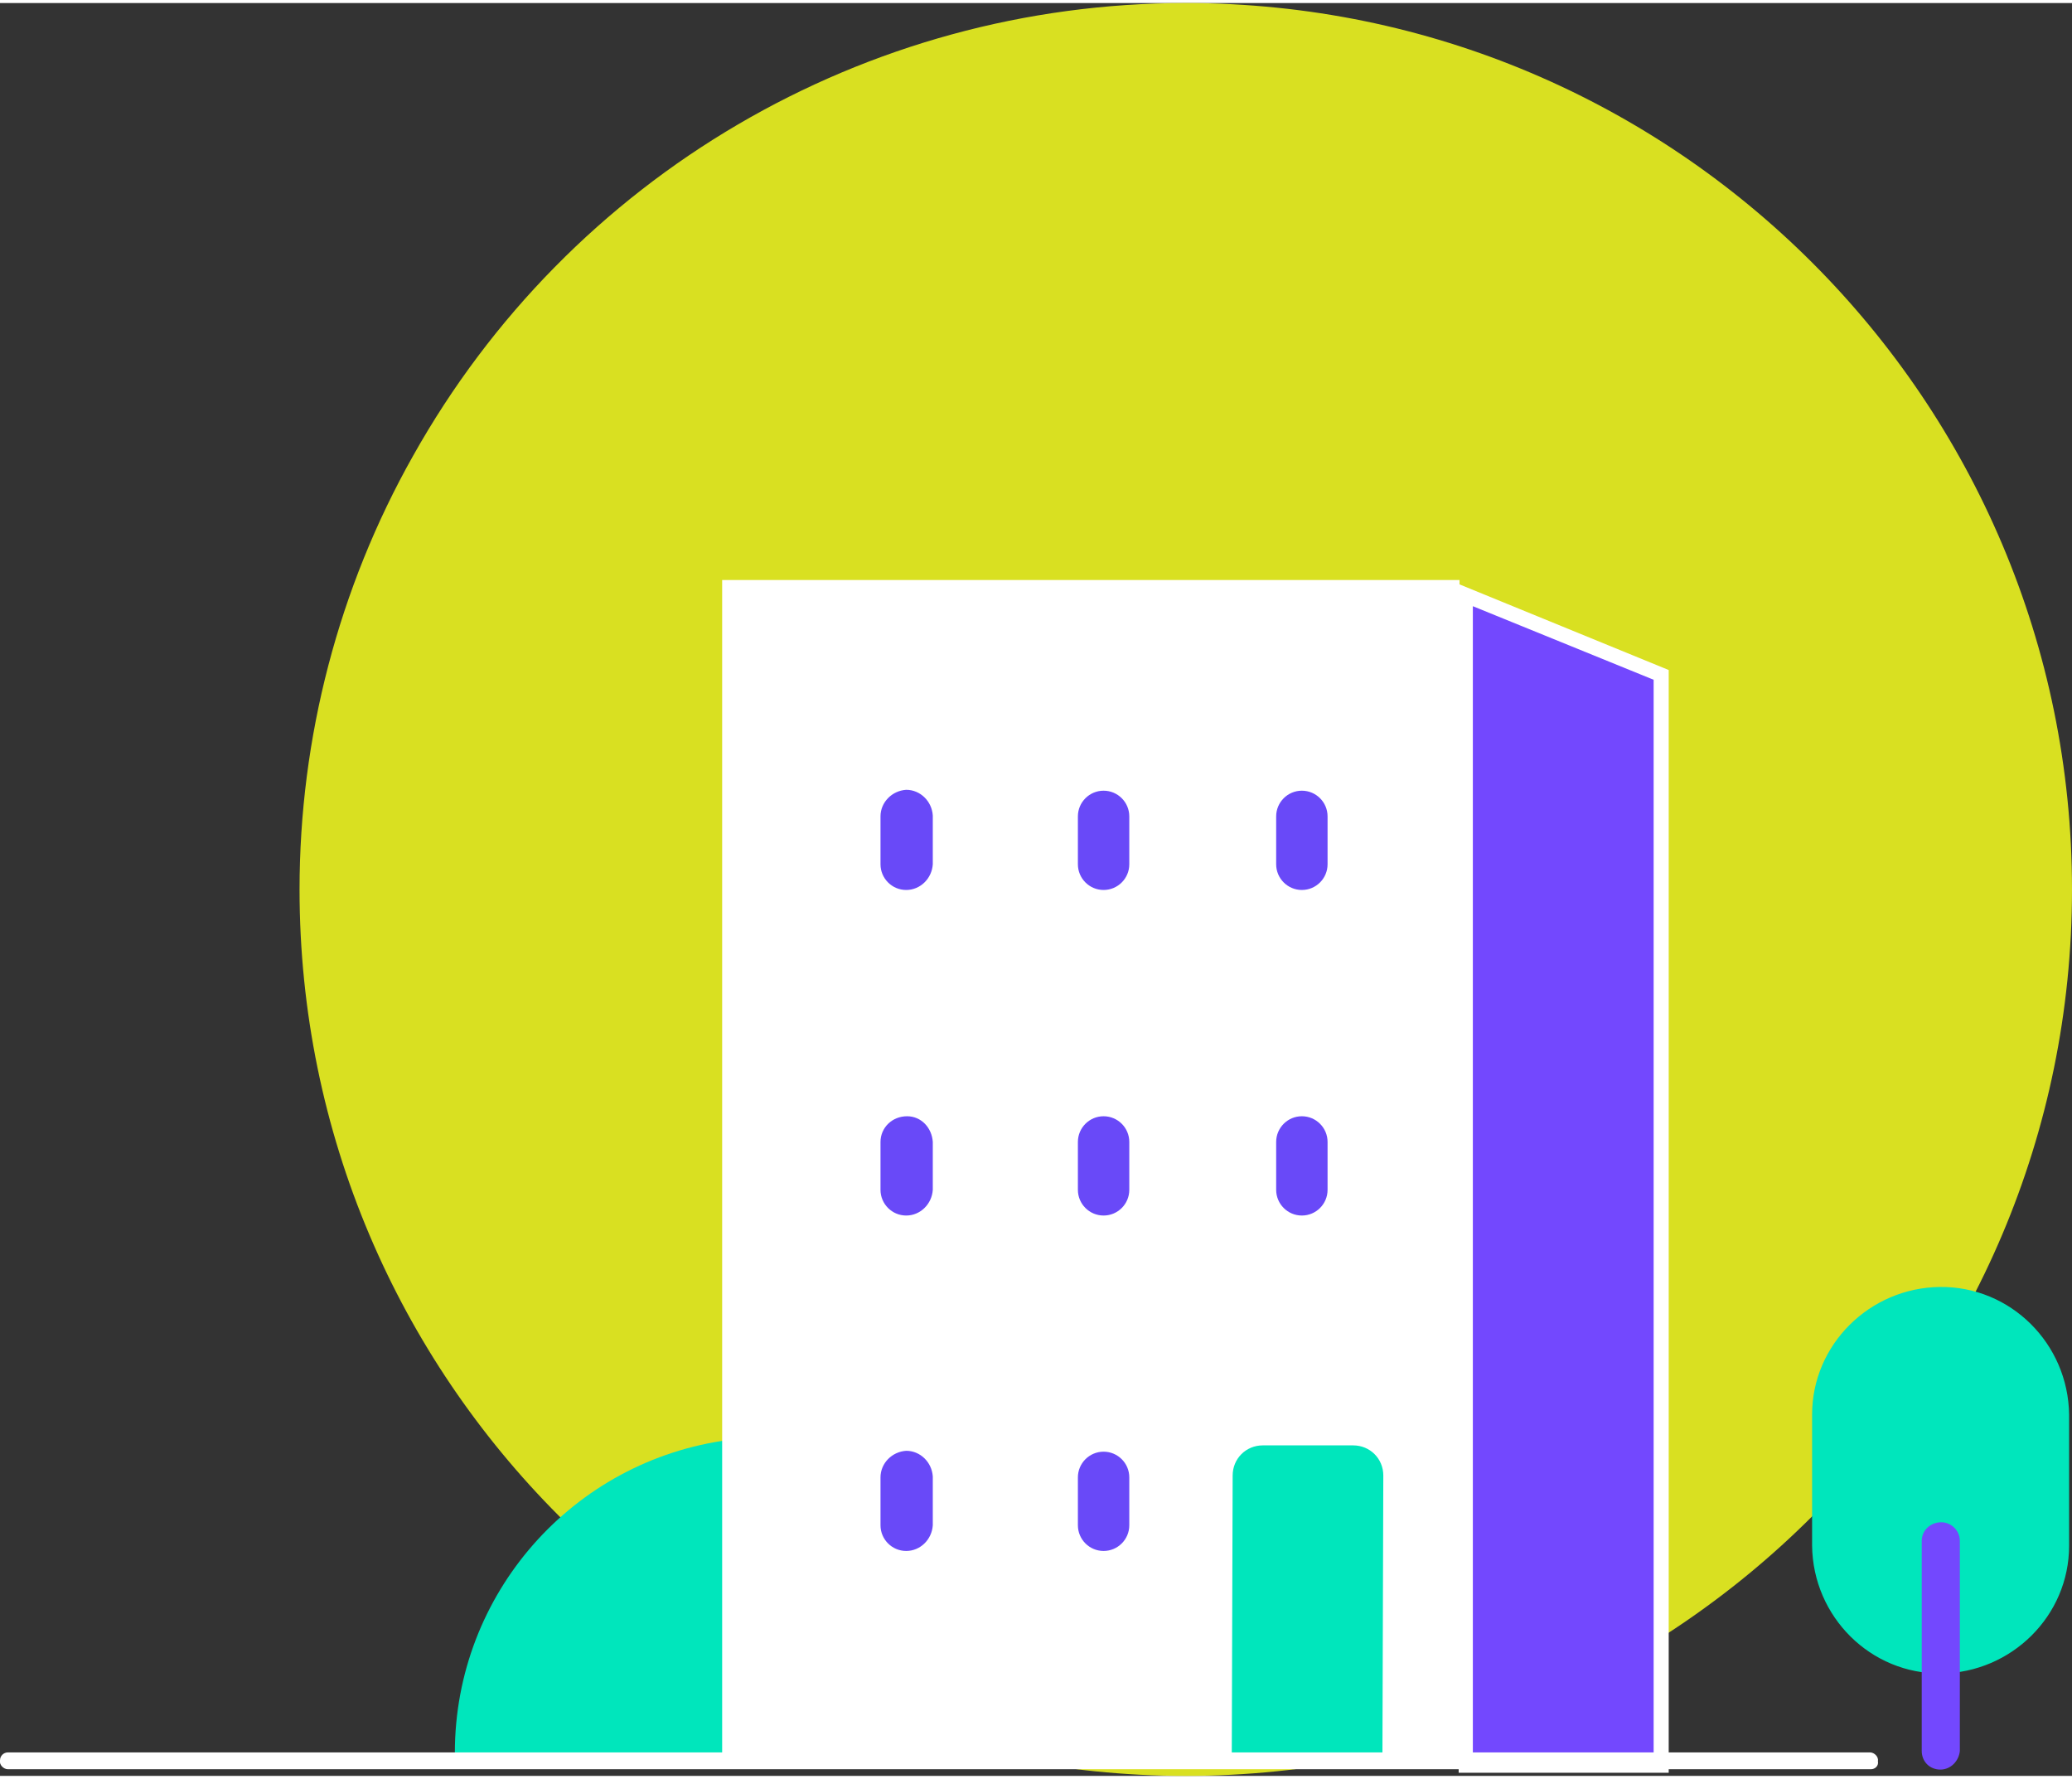 <svg xmlns="http://www.w3.org/2000/svg" version="1.1" id="Layer_1" x="0" y="0" width="233" viewBox="0 0 233.8 200" xml:space="preserve"><rect x="0" y="0" width="233.8" height="200" fill="#333333" stroke="none"/><style>.st1{fill:#7348fe}.st2{fill:#fff}.st3{fill:#00e6bc}.st4{fill:#6949f8}</style><g id="Group_526" transform="translate(-173 -1882)"><path id="Path_913" d="M306.8 1882c55.2 0 100 44.8 100 100s-44.8 100-100 100-100-44.8-100-100c0-17.1 4.4-34 12.8-48.9 17.7-31.6 51-51.1 87.2-51.1z" fill="#d9e021"/><g id="Group_2558" transform="translate(205.79 1954.014)"><g id="Rectangle_856" transform="translate(167.046 7.591)"><g id="Path_885"><path class="st1" d="M3205.7 1898.5h-22.1v-132l22.1 9v123z" transform="translate(-3218.043 -1779.262)"/><path class="st2" d="M3184.4 1767.7v130h20.4V1776l-20.4-8.3m-1.6-2.5l23.7 9.7v124.4h-23.7v-134.1z" transform="translate(-3218.043 -1779.262)"/></g></g><g id="Path_2120" transform="translate(29.535 124.774)"><path id="Path_884" class="st3" d="M20-34.7C2.3-32.4-11-17.3-11 .6v.1h31v-35.4z"/></g><g id="Rectangle_855" transform="translate(66.397 6.876)"><path id="Rectangle_353" class="st2" d="M-17.7-13.8h83.2v132.6h-83.2z"/></g><g id="Line_732" transform="translate(87.864 80.47)"><path id="Path_887" class="st4" d="M-18.4-15.7c-1.6 0-2.9-1.3-2.9-2.9V-24c0-1.6 1.3-2.9 3-2.9 1.6 0 2.8 1.3 2.9 2.9v5.4c-.1 1.6-1.4 2.9-3 2.9z"/></g><g id="Line_733" transform="translate(114.937 80.47)"><path id="Path_888" class="st4" d="M-23.2-15.7c-1.6 0-2.9-1.3-2.9-2.9V-24c0-1.6 1.3-2.9 2.9-2.9 1.6 0 2.9 1.3 2.9 2.9v5.4c0 1.6-1.3 2.9-2.9 2.9z"/></g><g id="Line_734" transform="translate(142.01 80.47)"><path id="Path_889" class="st4" d="M-27.9-15.7c-1.6 0-2.9-1.3-2.9-2.9V-24c0-1.6 1.3-2.9 2.9-2.9 1.6 0 2.9 1.3 2.9 2.9v5.4c0 1.6-1.3 2.9-2.9 2.9z"/></g><g id="Path_2121" transform="translate(215.483 103.829)"><path id="Path_890" class="st3" d="M-14.8-16.6c-.1-8-6.6-14.5-14.6-14.4-7.9.1-14.4 6.5-14.4 14.4v14.8c.1 8 6.6 14.5 14.6 14.4 7.9-.1 14.4-6.5 14.4-14.4v-14.8z"/></g><g id="Path_2122" transform="translate(230.555 135.974)"><path id="Path_891" class="st1" d="M-44.4-8.7c-1.2 0-2.1-.9-2.1-2.1v-23.7c0-1.2 1-2.1 2.2-2.1 1.1 0 2.1.9 2.1 2.1v23.7c-.1 1.1-1 2.1-2.2 2.1z"/></g><g id="Line_735" transform="translate(87.864 35.943)"><path id="Path_892" class="st4" d="M-18.4-7.9c-1.6 0-2.9-1.3-2.9-2.9v-5.4c0-1.6 1.3-2.9 2.9-3 1.6 0 2.9 1.3 3 2.9v5.5c-.1 1.6-1.4 2.9-3 2.9z"/></g><g id="Line_736" transform="translate(114.937 35.943)"><path id="Path_893" class="st4" d="M-23.2-7.9c-1.6 0-2.9-1.3-2.9-2.9v-5.4c0-1.6 1.3-2.9 2.9-2.9 1.6 0 2.9 1.3 2.9 2.9v5.4c0 1.6-1.3 2.9-2.9 2.9z"/></g><g id="Line_737" transform="translate(142.01 35.943)"><path id="Path_894" class="st4" d="M-27.9-7.9c-1.6 0-2.9-1.3-2.9-2.9v-5.4c0-1.6 1.3-2.9 2.9-2.9 1.6 0 2.9 1.3 2.9 2.9v5.4c0 1.6-1.3 2.9-2.9 2.9z"/></g><g id="Line_738" transform="translate(87.864 126.411)"><path id="Path_895" class="st4" d="M-18.4-23.8c-1.6 0-2.9-1.3-2.9-2.9v-5.4c0-1.6 1.3-2.9 2.9-3 1.6 0 2.9 1.3 3 2.9v5.5c-.1 1.6-1.4 2.9-3 2.9z"/></g><g id="Line_739" transform="translate(114.937 126.411)"><path id="Path_896" class="st4" d="M-23.2-23.8c-1.6 0-2.9-1.3-2.9-2.9v-5.4c0-1.6 1.3-2.9 2.9-2.9 1.6 0 2.9 1.3 2.9 2.9v5.4c0 1.6-1.3 2.9-2.9 2.9z"/></g><path id="Path_1018" class="st3" d="M106.2 125.8l.1-31.7c0-1.9 1.5-3.4 3.4-3.4h10.2c1.9 0 3.4 1.5 3.4 3.4l-.1 31.7h-17z"/><g id="Line_720" transform="translate(-32.79 167.635)"><path id="Path_883" class="st2" d="M211.1-40.4H.9c-.5 0-1-.5-.9-1 0-.5.4-.9.9-.9H211c.5 0 1 .5.9 1 .1.5-.3.9-.8.9z"/></g></g></g></svg>